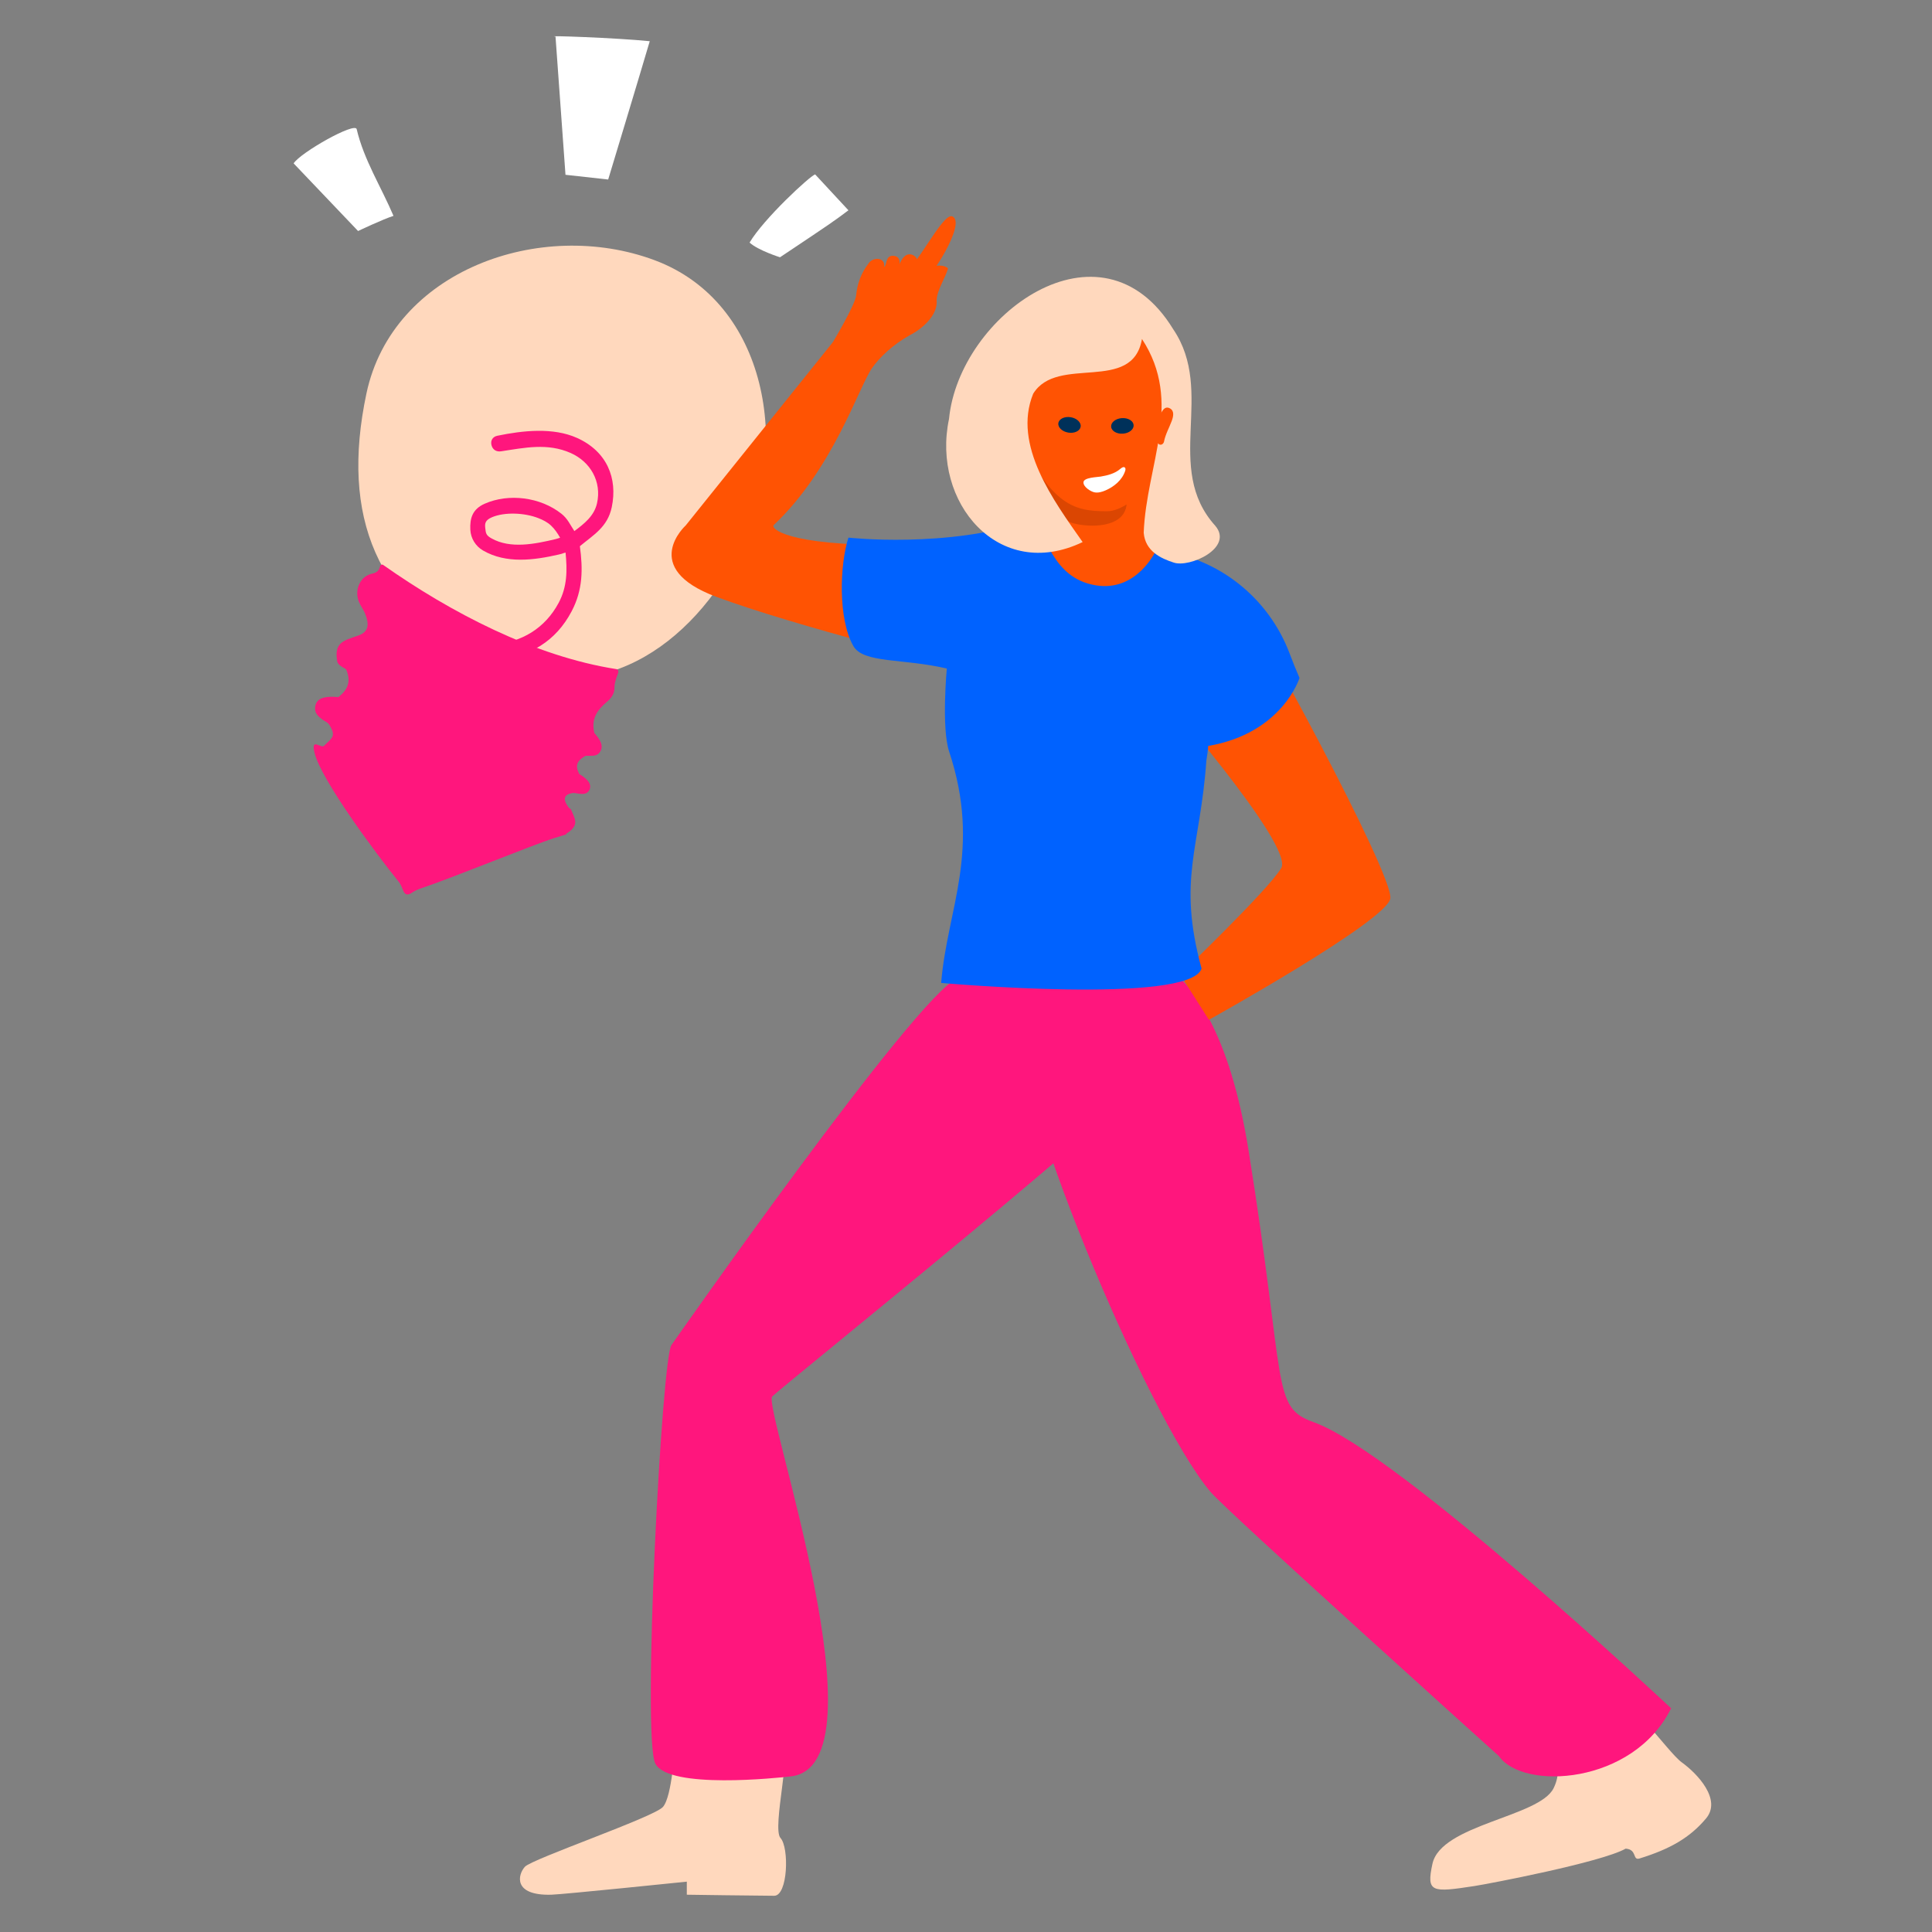 <?xml version="1.0" encoding="UTF-8"?>
<svg width="480px" height="480px" viewBox="0 0 480 480" version="1.1" xmlns="http://www.w3.org/2000/svg" xmlns:xlink="http://www.w3.org/1999/xlink">
    <rect x="0" y="0" width="480" height="480" fill="#808080" stroke="none"/>
    <title>illu/poster/Idee</title>
    <g id="illu/poster/Idee" stroke="none" stroke-width="1" fill="none" fill-rule="evenodd">
        <rect id="bounding-box" x="0" y="0" width="480" height="480"></rect>
        <g id="PO_RGB_Poster_Idee" transform="translate(72.949, 9)">
            <path d="M111.249,127.145 C99.033,151.704 75.17,168.25 47.867,154.825 C20.564,141.4 11.616,119.395 18.086,88.784 C24.556,58.173 61.359,45.083 89.668,55.64 C117.976,66.195 123.464,102.585 111.249,127.145" id="Fill-4" fill="#FFD8BD"></path>
            <path d="M60.859,119.749 C57.363,118.36 52.403,118.188 49.304,119.498 C47.538,120.244 47.499,121.107 47.606,122.148 C47.749,123.548 47.831,124.011 49.172,124.765 C53.853,127.401 59.941,126.171 65.093,124.938 C65.43,124.857 65.876,124.707 66.208,124.593 C65.588,123.501 64.863,122.425 63.952,121.575 C63.041,120.726 61.999,120.201 60.859,119.749 Z M39.06,153.273 C36.282,152.287 34.414,150.728 32.47,148.781 C31.7,148.009 31.771,146.871 32.59,146.185 C33.409,145.5 34.279,145.586 35.2,146.391 C39.391,150.051 43.811,151.691 49.698,151.156 C56.666,150.522 62.429,147.143 65.837,140.795 C68.01,136.748 67.989,132.682 67.564,128.283 C66.477,128.555 67.231,128.46 65.826,128.782 C59.833,130.153 52.836,131.146 47.027,127.751 C45.216,126.692 44.002,124.756 43.903,122.598 C43.774,119.804 44.386,117.502 47.497,116.136 C53.455,113.522 61.267,114.479 66.529,118.632 C68.099,119.872 68.703,121.374 69.75,122.949 C72.181,121.135 74.659,119.205 75.374,116.059 C76.601,110.66 73.72,105.705 68.832,103.545 C63.069,101 57.408,102.239 51.561,103.125 C50.333,103.31 49.455,102.702 49.166,101.617 C48.877,100.533 49.389,99.517 50.599,99.266 C56.984,97.941 64.512,97.143 70.422,99.806 C77.844,103.15 80.545,109.825 79.041,117.002 C78.002,121.954 74.53,123.869 71.119,126.701 C71.883,132.353 71.883,137.524 69.086,142.847 C65.11,150.416 58.633,154.163 50.291,154.949 C46.135,155.34 42.671,154.557 39.06,153.273 L39.06,153.273 Z" id="Fill-5" fill="#FF167D"></path>
            <path d="M70.984,183.301 L70.946,183.263 C69.83,181.074 70.487,179.947 72.497,178.795 C73.621,178.682 75.1,179.067 75.94,178.054 C77.349,176.356 75.956,174.517 74.714,173.122 C73.92,169.609 75.246,167.536 77.988,165.233 C78.948,164.427 79.73,163.281 79.714,161.857 C79.706,161.042 79.904,160.279 80.179,159.459 C80.296,159.11 80.523,158.531 80.646,158.143 C80.77,157.753 80.585,157.3 80.186,157.238 C59.852,154.066 38.969,143.14 22.273,131.373 C21.973,131.161 21.56,131.313 21.454,131.744 C21.218,132.708 20.722,133.236 19.678,133.472 C18.077,133.834 16.974,134.645 16.245,136.259 C15.665,137.542 15.688,139.207 16.208,140.492 C16.581,141.412 17.399,142.584 17.68,143.263 C18.824,146.03 18.781,147.995 15.949,148.942 C12.141,150.216 10.074,150.748 10.827,155.295 C10.951,156.047 11.928,156.691 12.662,157.037 C12.803,157.104 13.037,157.264 13.122,157.476 C14.257,160.333 13.534,162.291 11.15,164.183 C10.72,164.191 10.296,164.117 9.861,164.113 C7.731,164.09 5.415,164.375 5.325,166.974 C5.282,168.208 6.135,169.028 7.161,169.785 C7.711,170.19 8.457,170.403 8.925,171.173 C10.587,173.91 9.609,174.325 7.524,176.317 C6.785,177.022 4.189,174.055 5.221,178.128 C6.921,184.842 20.357,202.966 26.037,209.977 C26.651,210.733 26.848,211.36 27.136,212.052 C27.332,212.522 27.531,213.005 28.008,213.178 C28.485,213.352 29.038,213.045 29.371,212.801 C29.863,212.44 30.833,211.98 31.524,211.749 C39.837,208.97 59.416,200.882 64.82,199.201 C70.224,197.521 66.81,198.673 67.82,198.062 C71.189,196.021 69.802,194.325 68.914,192.117 C68.836,191.924 68.51,191.838 68.401,191.695 C66.98,189.833 66.798,188.394 69.456,188.008 C70.704,188.051 72.517,188.792 73.368,187.45 C74.501,185.662 72.391,184.19 70.984,183.301" id="Fill-6" fill="#FF167D"></path>
            <path d="M16.014,48.397 C16.014,48.397 22.068,45.507 24.813,44.631 C21.764,37.449 17.438,30.683 15.667,23.085 C15.239,21.248 1.756,28.875 0,31.589 L16.014,48.397" id="Fill-7" fill="#FFFFFF"></path>
            <path d="M113.282,51.267 C115.422,53.222 120.843,54.918 120.843,54.918 C134.339,45.917 134.206,45.96 137.842,43.245 C135.083,40.272 132.326,37.299 129.567,34.325 C128.255,34.742 116.821,45.31 113.282,51.267" id="Fill-8" fill="#FFFFFF"></path>
            <path d="M67.544,34.426 L78.152,35.6 C78.152,35.6 86.072,9.438 88.478,1.239 C79.977,0.379 61.75,-0.243 65.068,0.093 L67.544,34.426" id="Fill-9" fill="#FFFFFF"></path>
            <path d="M309.861,418.919 C316.962,419.445 320.697,415.597 325.554,412.693 C330.411,409.788 341.107,426.126 344.888,428.857 C348.669,431.588 354.896,438.06 350.906,442.799 C346.915,447.539 342.016,450.387 334.377,452.738 C332.585,453.289 333.847,450.477 330.94,450.292 C324.968,453.677 296.866,459.043 293.373,459.579 C282.756,461.208 281.383,461.219 282.939,454.056 C285.067,444.253 309.541,442.448 313.044,435.258 C316.547,428.068 309.819,425.515 309.861,418.919" id="Fill-10" fill="#FFD8BD"></path>
            <path d="M200.699,227.48 C200.699,227.48 227.838,218.054 237.261,276.869 C246.685,335.684 242.814,340.549 253.47,344.356 C274.577,351.896 342.236,415.424 342.236,415.424 C332.813,434.463 305.397,435.89 299.454,427.3 C299.454,427.3 231.998,366.574 227.838,361.698 C211.756,342.848 176.482,257.308 181.429,246.353 C186.376,235.397 192.407,224.84 200.699,227.48" id="Fill-11" fill="#FF167D"></path>
            <path d="M94.716,424.661 C94.716,424.661 117.721,430.69 120.957,427.172 C124.192,423.654 118.754,445.239 120.957,447.634 C123.159,450.03 122.806,462 119.396,462 C115.987,462 97.688,461.735 97.688,461.735 L97.688,458.49 C97.688,458.49 67.015,461.652 64.033,461.735 C54.439,462 55.678,456.731 57.469,454.783 C59.26,452.836 89.39,442.503 91.733,439.954 C94.077,437.405 94.716,424.661 94.716,424.661" id="Fill-12" fill="#FFD8BD"></path>
            <path d="M93.903,325.128 C91.516,327.516 86.49,422.776 89.882,429.185 C93.274,435.595 120.309,432.709 123.554,432.337 C147.678,429.572 116.456,340.397 118.906,337.946 C121.356,335.496 213.515,261.411 213.515,256.887 C213.515,252.363 213.04,224.463 195.185,224.463 C177.33,224.463 175.257,229.742 164.891,234.077 C154.525,238.413 93.903,325.128 93.903,325.128" id="Fill-13" fill="#FF167D"></path>
            <path d="M235.492,141.162 C237.396,142.162 273.556,208.599 272.465,214.269 C271.374,219.939 227.4,244.367 227.4,244.367 L220.242,233.096 C220.242,233.096 241.969,212.297 245.363,206.692 C248.758,201.088 213.835,161.326 213.835,161.326 C213.835,161.326 206.46,125.911 235.492,141.162" id="Fill-14" fill="#FF5303"></path>
            <path d="M149.06,126.406 C122.282,126.525 118.472,122.22 119.297,121.442 C133.983,107.587 140.388,87.231 143.688,82.471 C145.503,79.854 148.839,76.663 153.018,74.315 C156.028,72.808 160.132,69.385 159.756,65.549 C159.861,63.062 161.962,59.991 162.583,57.679 C160.89,56.004 155.469,57.564 155.319,60.05 C155.223,60.236 155.138,60.43 155.057,60.628 C155.142,59.002 155.069,57.39 155.09,56.248 C155.08,54.534 152.978,53.49 151.766,54.725 C151.157,55.133 150.529,56.619 150.529,56.619 C150.529,56.619 150.937,54.548 148.825,54.548 C146.94,54.548 147.419,57.111 146.691,57.307 C147.142,54.95 143.924,54.663 142.778,56.539 C140.991,58.847 140.035,61.498 139.759,64.348 C139.591,66.667 133.983,75.994 133.983,75.994 C133.906,76.008 133.881,76.059 133.878,76.125 L97.421,121.537 C97.421,121.537 85.736,132.093 104.959,139.257 C124.183,146.42 165.645,156.998 169.038,156.998 C172.429,156.998 181.429,153.206 181.429,145.289 C181.429,145.289 187.507,126.235 149.06,126.406" id="Fill-15" fill="#FF5303"></path>
            <path d="M192.008,111.645 C192.008,111.645 178.523,111.617 178.169,113.72 C177.816,115.824 170.661,120.662 172.493,123.195 C174.325,125.728 182.249,123.987 182.249,123.987 L183.345,120.292 L187.404,117.095 L192.008,111.645" id="Fill-16" fill="#00315A"></path>
            <path d="M175.791,119.065 C176.502,119.184 182.503,117.747 188.665,116.309 C194.594,114.926 200.672,113.544 202.337,113.547 C211.042,113.562 220.767,118.804 220.767,118.804 L222.374,131.267 L217.947,128.68 L208.754,128.347 L170.882,125.251 L175.791,119.065" id="Fill-17" fill="#00315A"></path>
            <line x1="177.415" y1="69.385" x2="177.415" y2="69.385" id="Fill-18" fill="#670357"></line>
            <path d="M223,139.969 C223,139.969 214.13,158.273 206.812,157.043 C199.494,155.813 168.808,137.605 168.808,137.605 L185.429,132.346 C186.853,131.896 187.801,130.572 187.758,129.095 C187.807,120.226 186.09,111.883 183.909,106.102 L217.572,89.02 C214.184,95.1 212.785,119.597 214.294,127.677 C214.481,129.216 213.72,132.599 215.219,133.065 L231.533,138.144 L223,139.969" id="Fill-19" fill="#FF5303"></path>
            <path d="M137.842,124.571 C137.842,124.571 162.281,127.342 183.345,120.292 C187.168,123.234 188.16,134.552 199.249,136.415 C209.596,138.154 214.294,127.677 214.294,127.677 L214.963,127.758 C229.764,129.563 242.267,139.504 247.5,153.47 C248.212,155.369 248.998,157.35 249.91,159.434 C249.91,159.434 245.679,173.188 227.21,176.33 C227.21,176.33 227.29,176.763 226.773,179.943 C225.217,201.921 219.506,209.323 225.577,231.635 C222.616,240.696 160.88,235.208 160.88,235.208 C162.366,216.795 170.983,202.209 162.853,177.69 C160.921,171.862 162.281,157.102 162.281,157.102 C151.563,154.547 141.526,155.86 139.06,151.498 C135.216,144.701 135.679,131.29 137.842,124.571" id="Fill-20" fill="#0062FF"></path>
            <path d="M182.706,112.139 C182.592,111.005 183.098,109.674 184.227,109.009 C184.419,108.896 184.616,108.808 184.815,108.742 C185.124,109.73 185.417,110.772 185.691,111.86 C184.684,111.929 183.66,112.019 182.706,112.139" id="Fill-21" fill="#580348"></path>
            <path d="M186.62,116.787 C186.126,116.388 185.639,115.983 185.154,115.577 C184.184,114.765 183.187,113.903 182.814,112.684 C182.761,112.51 182.725,112.327 182.706,112.139 C183.66,112.019 184.684,111.929 185.691,111.86 C186.081,113.409 186.43,115.049 186.726,116.763 C186.691,116.771 186.655,116.779 186.62,116.787" id="Fill-22" fill="#00294B"></path>
            <path d="M186.748,116.89 C186.705,116.856 186.663,116.822 186.62,116.787 C186.655,116.779 186.691,116.771 186.726,116.763 C186.734,116.805 186.741,116.848 186.748,116.89" id="Fill-23" fill="#00294B"></path>
            <path d="M198.447,121.595 C196.086,121.595 193.863,121.157 192.728,120.676 C190.5,119.73 188.576,118.36 186.748,116.89 C186.741,116.848 186.734,116.805 186.726,116.763 C186.43,115.049 186.081,113.409 185.691,111.86 C185.417,110.772 185.124,109.73 184.815,108.742 C185.171,108.623 185.536,108.574 185.901,108.574 C186.716,108.574 187.533,108.817 188.266,109.069 C188.648,109.201 189.168,109.252 189.794,109.252 C190.916,109.252 192.375,109.086 193.97,108.921 C195.565,108.756 197.295,108.59 198.96,108.59 C203.772,108.59 208.038,109.972 206.903,116.729 C206.27,120.495 202.187,121.595 198.447,121.595" id="Fill-24" fill="#DB4602"></path>
            <path d="M218.156,84.263 C217.744,89.295 222.531,88.144 216.85,102.176 C215.382,105.803 216.447,107.417 213.927,110.212 C209.643,114.962 205.348,118.018 202.132,118.018 C193.488,118.018 187.541,116.674 178.053,94.752 C171.409,79.402 179.484,65.049 192.008,62.456 C204.531,59.862 219.721,65.112 218.156,84.263" id="Fill-25" fill="#FF5303"></path>
            <path d="M195.531,97.032 C195.354,98.085 193.973,98.731 192.446,98.475 C190.919,98.218 189.826,97.156 190.002,96.103 C190.179,95.049 191.561,94.403 193.087,94.66 C194.614,94.916 195.709,95.978 195.531,97.032" id="Fill-26" fill="#00315A"></path>
            <path d="M208.695,96.604 C208.782,97.669 207.602,98.627 206.06,98.743 C204.517,98.858 203.196,98.088 203.109,97.023 C203.021,95.957 204.201,94.999 205.744,94.883 C207.286,94.768 208.608,95.538 208.695,96.604" id="Fill-27" fill="#00315A"></path>
            <path d="M178.007,101.211 C178.169,102.278 178.122,103.685 179.081,104.058 C179.604,104.262 180.213,103.993 180.585,103.55 C183.033,100.637 182.661,93.206 178.338,92.497 C172.155,91.483 177.649,98.868 178.007,101.211" id="Fill-28" fill="#FF5303"></path>
            <path d="M219.221,101.488 C218.954,102.532 218.864,103.936 217.873,104.207 C217.332,104.355 216.753,104.024 216.427,103.544 C214.276,100.39 215.377,93.035 219.746,92.784 C225.997,92.423 219.806,99.194 219.221,101.488" id="Fill-29" fill="#FF5303"></path>
            <path d="M198.957,113.315 C199.867,113.498 200.812,113.224 201.671,112.857 C203.861,111.923 205.859,110.248 206.594,108.001 C206.688,107.715 206.741,107.355 206.515,107.158 C206.189,106.874 205.703,107.215 205.373,107.502 C204.044,108.659 202.248,109.107 200.511,109.404 C199.612,109.557 196.36,109.615 196.241,110.779 C196.122,111.937 198.012,113.125 198.957,113.315" id="Fill-30" fill="#FFFFFF"></path>
            <path d="M228.98,121.626 C216.003,107.234 229.143,88.457 218.53,72.791 C200.564,43.413 165.301,69.426 162.831,95.095 C158.434,115.798 175.199,135.679 196.029,125.675 C188.844,115.432 178.553,101.57 183.741,88.826 C189.723,79.06 208.414,88.861 210.772,75.223 C221.121,91.03 211.863,106.357 211.201,123.36 C211.581,127.966 215.504,129.757 218.646,130.764 C222.546,132.133 233.652,127.145 228.98,121.626" id="Fill-31" fill="#FFD8BD"></path>
            <path d="M218.153,95.613 C217.515,97.324 216.597,98.902 216.24,100.746 C216.146,101.231 215.442,101.908 214.74,101.162 C214.444,100.848 214.347,100.399 214.296,99.972 C214.052,97.905 214.621,94.845 215.831,93.091 C216.308,92.398 216.859,92.006 217.697,92.448 C218.923,93.095 218.541,94.571 218.153,95.613" id="Fill-32" fill="#FF5303"></path>
            <path d="M151.385,58.965 C154.641,57.81 161.216,43.776 163.646,44.761 C167.274,46.231 158.157,60.768 155.363,61.974 C153.961,63.355 152.347,58.424 151.385,58.965" id="Fill-33" fill="#FF5303"></path>
        </g>
    </g>
</svg>